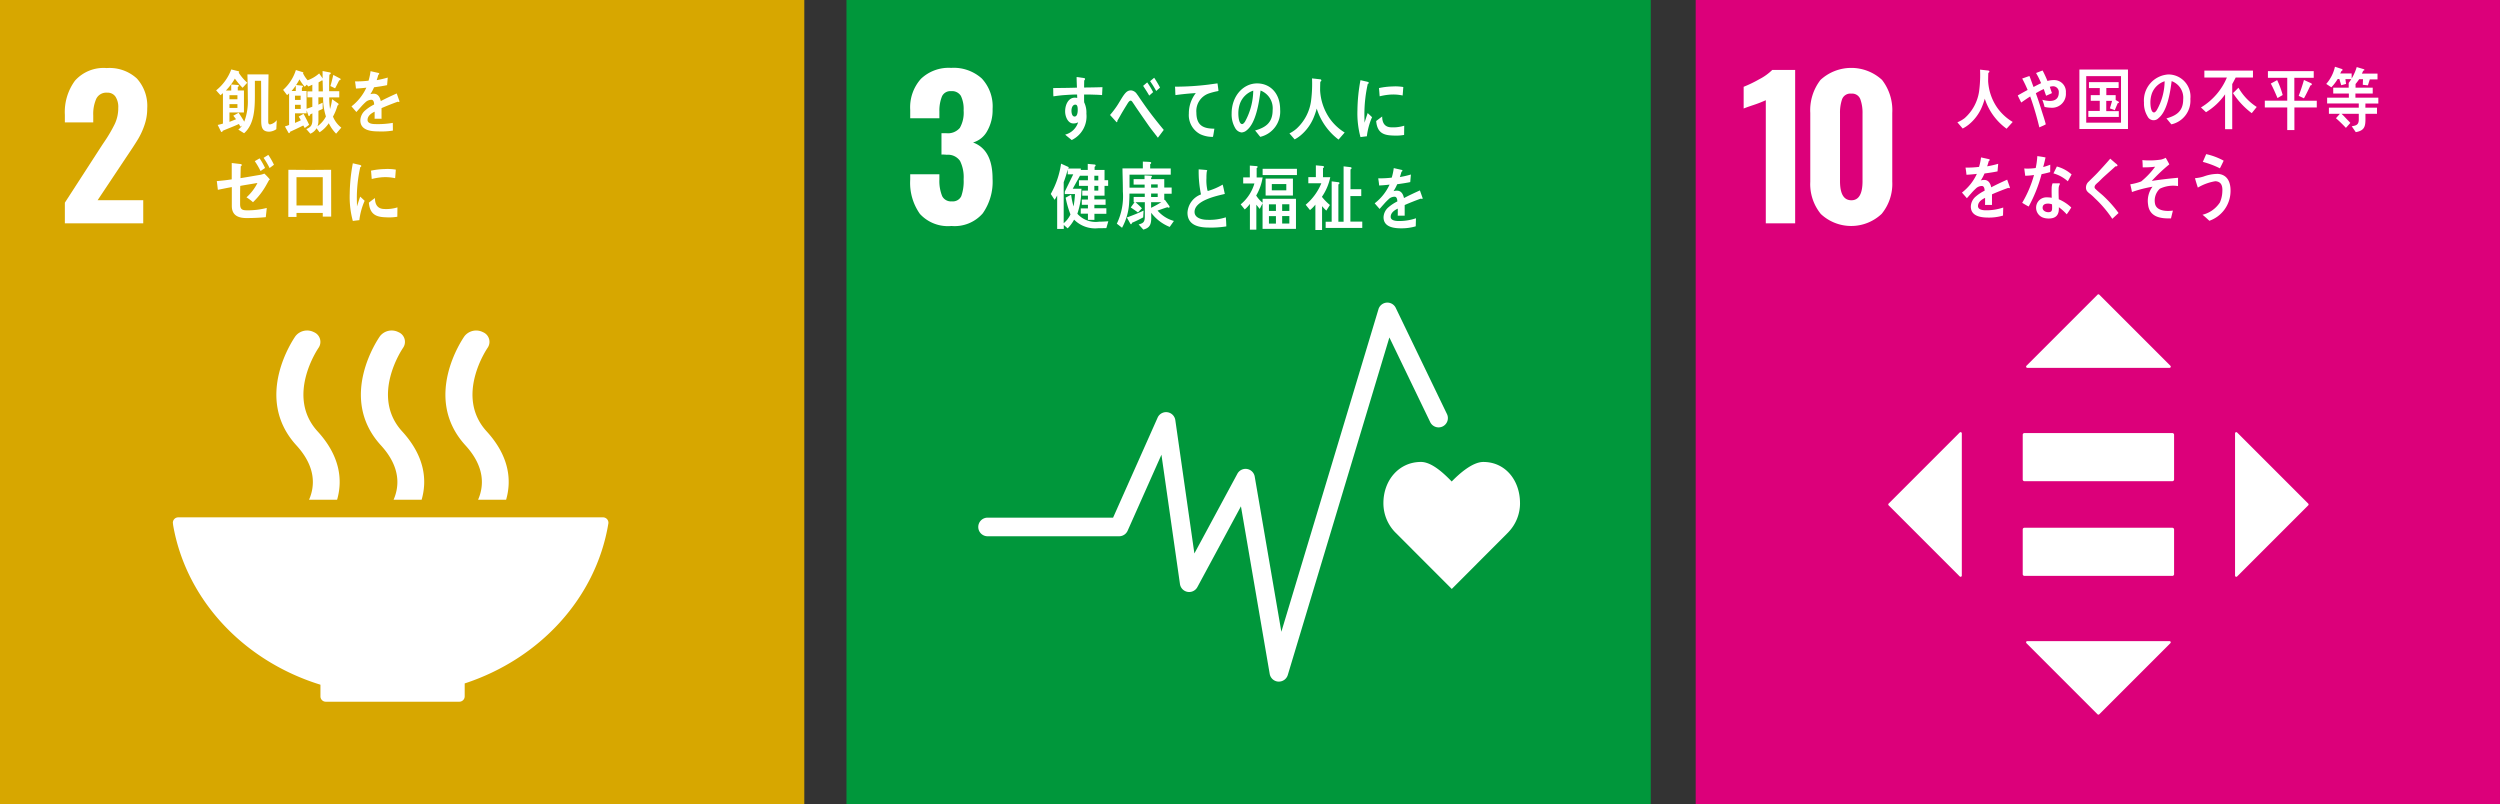 <svg xmlns="http://www.w3.org/2000/svg" xmlns:xlink="http://www.w3.org/1999/xlink" width="310.519" height="99.9" viewBox="0 0 310.519 99.9">
  <rect x="0" y="0" width="310.519" height="99.9" fill="#333333" stroke="none"/>
  <defs>
    <clipPath id="clip-path">
      <rect id="長方形_16" data-name="長方形 16" width="310.519" height="99.9" fill="none"/>
    </clipPath>
  </defs>
  <g id="グループ_5" data-name="グループ 5" transform="translate(0 -2.871)">
    <g id="グループ_12" data-name="グループ 12" transform="translate(0 2.871)">
      <rect id="長方形_13" data-name="長方形 13" width="99.9" height="99.9" transform="translate(105.14 0)" fill="#00973b"/>
      <g id="グループ_11" data-name="グループ 11" transform="translate(0 0)">
        <g id="グループ_10" data-name="グループ 10" clip-path="url(#clip-path)">
          <path id="パス_95" data-name="パス 95" d="M56.393,22.248a6.685,6.685,0,0,1-1.2-4.256v-.66h3.624v.635a4.979,4.979,0,0,0,.352,2.093,1.226,1.226,0,0,0,1.2.635,1.154,1.154,0,0,0,1.166-.645,5.509,5.509,0,0,0,.293-2.106,4.519,4.519,0,0,0-.447-2.27,1.81,1.81,0,0,0-1.647-.764,4.189,4.189,0,0,0-.658-.025V12.23h.588a1.944,1.944,0,0,0,1.692-.658,3.806,3.806,0,0,0,.471-2.165,3.757,3.757,0,0,0-.34-1.811,1.285,1.285,0,0,0-1.213-.588,1.14,1.14,0,0,0-1.129.635,4.712,4.712,0,0,0-.328,1.882v.846H55.193V9.337A5.3,5.3,0,0,1,56.522,5.48a4.994,4.994,0,0,1,3.751-1.364,5.212,5.212,0,0,1,3.81,1.317,5.069,5.069,0,0,1,1.342,3.787,5.219,5.219,0,0,1-.682,2.763A2.92,2.92,0,0,1,63,13.383q2.421.894,2.423,4.492A6.838,6.838,0,0,1,64.2,22.189a4.625,4.625,0,0,1-3.882,1.565,4.725,4.725,0,0,1-3.927-1.506" transform="translate(57.862 4.315)" fill="#fff"/>
          <path id="パス_96" data-name="パス 96" d="M100.854,33.126c0-2.825-1.813-5.113-4.556-5.113-1.372,0-3.027,1.5-3.927,2.427-.9-.926-2.446-2.429-3.818-2.429-2.745,0-4.666,2.288-4.666,5.113a5.174,5.174,0,0,0,1.454,3.617l7.036,7.046L99.4,36.749l0-.006a5.176,5.176,0,0,0,1.456-3.617" transform="translate(87.943 29.366)" fill="#fff"/>
          <path id="パス_97" data-name="パス 97" d="M96.657,65.422c-.025,0-.047,0-.072,0a1.155,1.155,0,0,1-1.067-.959L91.946,43.65,86.532,53.687a1.156,1.156,0,0,1-2.161-.385l-2.3-16.061L77.87,46.683a1.154,1.154,0,0,1-1.055.686H60.475a1.155,1.155,0,0,1,0-2.311h15.59l5.529-12.421a1.156,1.156,0,0,1,2.2.307l2.368,16.561,5.34-9.9a1.155,1.155,0,0,1,2.155.352l3.308,19.275,12.061-40.062a1.155,1.155,0,0,1,2.147-.17l6.346,13.157a1.155,1.155,0,1,1-2.081,1l-5.055-10.481L97.764,64.6a1.157,1.157,0,0,1-1.106.821" transform="translate(62.189 19.239)" fill="#fff"/>
          <path id="パス_98" data-name="パス 98" d="M83.484,11.831c-.264.027-.524.063-.795.1A11.334,11.334,0,0,1,82.312,8.6a21.6,21.6,0,0,1,.377-3.74l.633.147a2.209,2.209,0,0,1,.313.082.108.108,0,0,1,.08.113.117.117,0,0,1-.117.115A17.355,17.355,0,0,0,83.176,9.2c0,.317.014.627.014.944.131-.4.256-.8.393-1.2.182.168.365.342.545.512a8.326,8.326,0,0,0-.645,2.372m4.623-.164a5.9,5.9,0,0,1-1.329.076c-1.041-.033-2.009-.2-2.136-1.807.246-.186.492-.381.744-.559,0,.909.422,1.319,1.1,1.342a4.633,4.633,0,0,0,1.639-.2c-.006.381-.01.76-.016,1.149m-.182-4.9a5.615,5.615,0,0,0-1.686-.1,7.634,7.634,0,0,0-1.166.2c-.031-.313-.051-.707-.09-1.022a8.783,8.783,0,0,1,1.651-.2,6.069,6.069,0,0,1,1.374.068c-.029.348-.047.7-.084,1.053" transform="translate(86.292 5.097)" fill="#fff"/>
          <path id="パス_99" data-name="パス 99" d="M69.935,6.915c-.305-.025-.61-.043-.907-.049-.447-.014-.889-.033-1.327-.018.006.332-.008.639.012.969a2.913,2.913,0,0,1,.277,1.407A3.268,3.268,0,0,1,66.162,12.5c-.266-.231-.549-.434-.809-.676a2.285,2.285,0,0,0,1.61-1.532,1.136,1.136,0,0,1-.615.143c-.631,0-1-.813-1-1.5,0-.856.424-1.7,1.2-1.7a1.245,1.245,0,0,1,.3.037c0-.141-.008-.287-.016-.43-.506,0-1.01.035-1.506.068s-.957.092-1.434.16c-.029-.34-.014-.686-.029-1.026.985-.018,1.966-.018,2.954-.055-.023-.438-.037-.871-.045-1.317.215.018.447.053.662.088a1.967,1.967,0,0,1,.274.045c.051.008.111.025.111.109a.244.244,0,0,1-.1.184c-.008.287-.014.592-.014.877.758-.006,1.522-.02,2.28-.045ZM66.623,8.1c-.34,0-.49.391-.49.758,0,.295.088.721.391.721.328,0,.387-.5.387-.8,0-.24,0-.678-.289-.678" transform="translate(66.95 4.896)" fill="#fff"/>
          <path id="パス_100" data-name="パス 100" d="M73.254,12.165c-.375-.5-.815-1.028-1.206-1.592-.463-.664-.94-1.354-1.391-2.009-.154-.223-.309-.467-.463-.69-.082-.113-.182-.317-.324-.317-.2,0-.389.383-.5.549-.147.236-.3.488-.434.711-.252.414-.471.834-.715,1.235V10.1c0,.074-.031.139-.094.139l-.817-.9A11.9,11.9,0,0,0,68.178,8.2c.279-.42.528-.889.823-1.311.281-.381.5-.606.92-.606a.968.968,0,0,1,.729.465c.162.2.318.461.463.666.348.5.692,1,1.045,1.469.545.739,1.252,1.618,1.825,2.308ZM72.177,6.933c-.234-.42-.5-.815-.756-1.211l.506-.434A10.372,10.372,0,0,1,72.662,6.5Zm.866-.576a11.428,11.428,0,0,0-.758-1.219l.508-.424a12.724,12.724,0,0,1,.729,1.221Z" transform="translate(70.565 4.943)" fill="#fff"/>
          <path id="パス_101" data-name="パス 101" d="M76.489,6.035a7.837,7.837,0,0,0-1.082.291,2.313,2.313,0,0,0-1.5,2.384c.014,1.788,1.125,1.956,2.233,1.977-.051.336-.1.68-.174,1.016l-.15,0a3.568,3.568,0,0,1-1.446-.34,2.676,2.676,0,0,1-1.4-2.554,4.093,4.093,0,0,1,.866-2.546c-.815.049-1.727.137-2.528.252-.039-.442-.018-.7-.061-1.047a34,34,0,0,0,4.2-.262c.33-.049.887-.121,1.077-.15.035.133.113.819.125.887s-.084.076-.16.094" transform="translate(74.694 5.298)" fill="#fff"/>
          <path id="パス_102" data-name="パス 102" d="M78.24,11.7c-.221-.262-.422-.537-.645-.789,1.135-.34,2.181-.832,2.181-2.53a2.355,2.355,0,0,0-1.5-2.435c-.195,1.547-.576,4.009-1.7,4.92a1.048,1.048,0,0,1-.668.287,1.061,1.061,0,0,1-.766-.52A3.344,3.344,0,0,1,74.684,8.8c0-2.192,1.454-3.74,3.161-3.74,1.581,0,2.864,1.172,2.864,3.257A3.223,3.223,0,0,1,78.24,11.7M75.716,7.57a3.677,3.677,0,0,0-.2,1.225c0,.367.066,1.315.467,1.315.143,0,.266-.17.352-.285a8.177,8.177,0,0,0,1.032-3.867A2.653,2.653,0,0,0,75.716,7.57" transform="translate(78.295 5.299)" fill="#fff"/>
          <path id="パス_103" data-name="パス 103" d="M84.285,12.352A7.694,7.694,0,0,1,81.577,8.5a9.325,9.325,0,0,1-.4,1.161,5.731,5.731,0,0,1-1.59,2.161,4.174,4.174,0,0,1-.756.508l-.645-.746A4.2,4.2,0,0,0,79.064,11a5.728,5.728,0,0,0,1.811-3.486,16.594,16.594,0,0,0,.117-2.763l1.02.115A.143.143,0,0,1,82.15,5a.175.175,0,0,1-.131.162c-.014.361-.023.721-.023,1.082A6.8,6.8,0,0,0,83.14,9.667a6.314,6.314,0,0,0,1.907,1.807Z" transform="translate(81.972 4.985)" fill="#fff"/>
          <path id="パス_104" data-name="パス 104" d="M70.626,17.927c-.334.008-.67.016-1.006.016a3.674,3.674,0,0,1-3-1.067,4.7,4.7,0,0,1-.8,1.084l-.483-.42v.492h-.821V13.873a4.761,4.761,0,0,1-.317.543l-.479-.727A10.67,10.67,0,0,0,65,9.924l.889.4a.107.107,0,0,1,.059.088.137.137,0,0,1-.08.113h1.583v.711l-1,1.8h1.079a9.754,9.754,0,0,1-.506,3.109,3.033,3.033,0,0,0,2.689.987c.387,0,.766-.025,1.155-.053ZM65.462,13.7v-.3l1.053-2.153h-.688v-.6c-.141.533-.305,1.067-.5,1.583v5.088a3.065,3.065,0,0,0,.842-1.088,11.66,11.66,0,0,1-.6-2.083c.229-.121.455-.246.684-.367a8.672,8.672,0,0,0,.3,1.46,13.3,13.3,0,0,0,.178-1.538ZM70.4,12.681V13.9H69.137v.465H70.53v.666H69.137v.43h1.489v.692H69.143v.75h-.805v-.77h-.893v-.655h.893v-.447h-.76v-.655h.76V13.9h-.707v-.629h.707v-.588H67.222v-.7h1.116v-.561H67.289V10.7h1.026V9.951l.858.08a.121.121,0,0,1,.119.131c0,.07-.082.121-.127.158V10.7H70.4v1.278h.447v.7Zm-.774-1.26h-.492V12h.492Zm0,1.26h-.492v.586h.492Z" transform="translate(66.792 10.404)" fill="#fff"/>
          <path id="パス_105" data-name="パス 105" d="M74.291,17.915a5.376,5.376,0,0,1-2.3-1.76c0,.207.008.408.008.612,0,.93-.24,1.274-.985,1.481l-.582-.641c.567-.162.77-.27.77-1.018V14.846H70.045c.274.246.543.488.795.758l-.49.514c-.3-.215-.6-.424-.9-.621l.477-.651h-.113v-.658h1.379v-.414h-1.9c-.006.315-.006.631-.031.946a7.274,7.274,0,0,1-.891,3.3c-.217-.17-.426-.342-.649-.506a7.831,7.831,0,0,0,.752-4c0-.955-.035-1.911-.051-2.868h2.532V9.8c.285.016.643.016.918.053.051.008.119.027.119.109a.172.172,0,0,1-.127.152v.543h2.556v.768H69.3c0,.539,0,1.071,0,1.612h1.878v-.377h-1.37v-.678h1.356v-.469l.782.045c.059,0,.133.01.133.111a.165.165,0,0,1-.1.141v.172h1.637v1.039h.918v.774h-.918v.795l.068-.055.553.768a.209.209,0,0,1,.037.119.1.1,0,0,1-.1.107.344.344,0,0,1-.164-.063c-.41.127-.819.279-1.229.418a4.149,4.149,0,0,0,2.032,1.288ZM71,16.725a14.473,14.473,0,0,1-1.391.676c-.018.063-.053.18-.121.18-.037,0-.068-.035-.09-.072l-.43-.766c.7-.262,1.4-.524,2.077-.858Zm1.8-4.089h-.819v.406H72.8Zm0,1.129h-.819V14.2H72.8Zm-.819,1.082v.694a13.784,13.784,0,0,0,1.274-.7Z" transform="translate(70.995 10.271)" fill="#fff"/>
          <path id="パス_106" data-name="パス 106" d="M74.677,17.5c-1.028,0-2.671-.166-2.671-1.846a2.566,2.566,0,0,1,1.678-2.272,13.99,13.99,0,0,1-.287-3.114l.655.053c.107.01.213.018.322.035.037.008.08.027.08.08a.182.182,0,0,1-.049.1,5.949,5.949,0,0,0-.043.809,5.535,5.535,0,0,0,.135,1.575.094.094,0,0,0,.064.027,7.751,7.751,0,0,0,1.815-.785c.109.379.18.774.266,1.161-.9.221-3.757.785-3.757,2.235,0,.819,1.065.977,1.563.977a6.568,6.568,0,0,0,2.321-.309c.031.371.053.75.061,1.129a12.054,12.054,0,0,1-2.153.147" transform="translate(75.488 10.766)" fill="#fff"/>
          <path id="パス_107" data-name="パス 107" d="M77.951,17.9V14.733l-.348.688c-.15-.168-.281-.344-.424-.522v3.1h-.8V14.8a3.82,3.82,0,0,1-.641.69l-.506-.629a5.293,5.293,0,0,0,1.708-2.6H75.546v-.752h.823V10.04l.848.068c.045,0,.121.029.121.1a.168.168,0,0,1-.121.141v1.168h.742a6.526,6.526,0,0,1-.8,2.245,3.7,3.7,0,0,0,.795.893v-.485H82.1V17.9Zm.008-7.46H82.22v.778H77.959Zm.371,1.221h3.392v2.1H78.33Zm1.282,3.191h-.869v.823h.869Zm0,1.467h-.869v.928h.869ZM80.9,12.336H79.1v.776h1.8Zm.379,2.511h-.893v.823h.893Zm0,1.467h-.893v.928h.893Z" transform="translate(78.869 10.526)" fill="#fff"/>
          <path id="パス_108" data-name="パス 108" d="M81.2,13.916v.035a6.666,6.666,0,0,0,.981,1l-.447.7a6.191,6.191,0,0,1-.528-.557V18.06h-.83V14.905a4.287,4.287,0,0,1-.668.68l-.537-.664a6.91,6.91,0,0,0,1.944-2.667H79.5v-.76h.936V10.026l.9.082a.13.13,0,0,1,.106.121.155.155,0,0,1-.121.133v1.133h.905A6.61,6.61,0,0,1,81.2,13.916m.453,3.88v-.77H82.4v-5.01l.854.107a.123.123,0,0,1,.113.123c0,.082-.082.123-.135.152v4.629h.649V10.151l.856.1c.059.01.135.043.135.123s-.084.125-.135.162v2.454h1.338v.85H84.724v3.173H86.2V17.8Z" transform="translate(83.004 10.511)" fill="#fff"/>
          <path id="パス_109" data-name="パス 109" d="M89.224,14.023a.209.209,0,0,1-.109-.043c-.528.178-1.549.584-2.032.805V16.1L86.22,16.1c.006-.119.006-.248.006-.393v-.479c-.588.272-.881.625-.881,1.018,0,.344.338.522,1.006.522a6.448,6.448,0,0,0,2.134-.342l-.029,1a6.137,6.137,0,0,1-1.841.248c-1.438,0-2.157-.453-2.157-1.372a1.7,1.7,0,0,1,.6-1.233,5.244,5.244,0,0,1,1.114-.735c-.014-.387-.131-.584-.344-.584a1.058,1.058,0,0,0-.756.328,6.523,6.523,0,0,0-.565.58c-.272.3-.44.506-.543.61-.131-.156-.336-.385-.608-.7a6.192,6.192,0,0,0,1.85-2.323c-.389.051-.823.086-1.293.111-.029-.324-.074-.625-.117-.889a12.4,12.4,0,0,0,1.68-.088,7.122,7.122,0,0,0,.25-1.184l.989.225a.1.1,0,0,1,.088.1c0,.051-.035.094-.117.127-.037.147-.1.371-.2.66a11.879,11.879,0,0,0,1.37-.315l-.082.942c-.4.086-.946.172-1.62.266a5.394,5.394,0,0,1-.455.856A1.477,1.477,0,0,1,86.123,13c.447,0,.742.3.873.916.586-.307,1.256-.625,1.979-.95l.338.961c0,.068-.029.1-.088.1" transform="translate(87.389 10.684)" fill="#fff"/>
          <rect id="長方形_14" data-name="長方形 14" width="99.9" height="99.9" fill="#d7a700"/>
          <path id="パス_110" data-name="パス 110" d="M3.933,20.848l4.609-7.126.283-.422a18.11,18.11,0,0,0,1.317-2.247,4.622,4.622,0,0,0,.424-1.987,2.347,2.347,0,0,0-.354-1.4A1.172,1.172,0,0,0,9.2,7.185a1.385,1.385,0,0,0-1.364.752,4.677,4.677,0,0,0-.377,2.069v.871H3.933v-.94A6.585,6.585,0,0,1,5.191,5.692,4.758,4.758,0,0,1,9.13,4.127a5.024,5.024,0,0,1,3.751,1.3,5.061,5.061,0,0,1,1.282,3.705,6.226,6.226,0,0,1-.33,2.044,9.109,9.109,0,0,1-.774,1.717q-.449.756-1.389,2.141L8,20.543h5.668V23.41H3.933Z" transform="translate(4.123 4.327)" fill="#fff"/>
          <path id="パス_111" data-name="パス 111" d="M28.813,52.16v1.411l0,.031,0,.035a.662.662,0,0,0,.651.633l.012,0,.016,0H46.048l.014,0,.014,0a.665.665,0,0,0,.653-.662l0-.006,0,0V52c9.318-3.054,16.3-10.606,17.835-19.812l.01-.055a.734.734,0,0,0,.008-.092.669.669,0,0,0-.67-.67H11.152a.667.667,0,0,0-.67.67l.033.3c1.614,9.291,8.787,16.887,18.3,19.818" transform="translate(10.989 32.888)" fill="#fff"/>
          <path id="パス_112" data-name="パス 112" d="M29.387,20.729c-.217.309-5.315,7.649.115,13.583,2.489,2.724,2.274,5.127,1.563,6.749h3.482c.7-2.4.414-5.4-2.413-8.49-4-4.373.051-10.283.111-10.375a1.3,1.3,0,0,0-.565-1.948,1.849,1.849,0,0,0-2.292.481" transform="translate(28.315 21.013)" fill="#fff"/>
          <path id="パス_113" data-name="パス 113" d="M25.943,41.061h3.484c.7-2.4.412-5.4-2.415-8.49-4-4.373.045-10.283.111-10.379a1.3,1.3,0,0,0-.567-1.946,1.847,1.847,0,0,0-2.29.483c-.219.307-5.32,7.649.113,13.583,2.491,2.724,2.274,5.127,1.565,6.749" transform="translate(22.941 21.012)" fill="#fff"/>
          <path id="パス_114" data-name="パス 114" d="M19.139,20.729c-.221.309-5.318,7.649.113,13.583,2.491,2.724,2.276,5.127,1.565,6.749H24.3c.7-2.395.412-5.4-2.417-8.49-4-4.373.049-10.283.113-10.377a1.305,1.305,0,0,0-.567-1.946,1.841,1.841,0,0,0-2.29.481" transform="translate(17.568 21.012)" fill="#fff"/>
          <path id="パス_115" data-name="パス 115" d="M27.187,8.146a.215.215,0,0,1-.111-.043c-.526.18-1.549.586-2.034.805v1.319l-.864-.006c.008-.121.008-.25.008-.393V9.347c-.59.272-.881.625-.881,1.022,0,.342.336.52,1,.52a11.044,11.044,0,0,0,2.138-.152l.012.957a8.857,8.857,0,0,1-1.887.1c-1.436,0-2.157-.453-2.157-1.37a1.69,1.69,0,0,1,.6-1.233,5.217,5.217,0,0,1,1.114-.737c-.012-.385-.131-.584-.344-.584a1.088,1.088,0,0,0-.756.326,6.677,6.677,0,0,0-.565.584c-.27.3-.44.506-.543.608-.133-.156-.338-.387-.608-.7a6.225,6.225,0,0,0,1.85-2.327c-.389.053-.823.088-1.293.113-.031-.324-.074-.627-.117-.889a12.73,12.73,0,0,0,1.68-.088,7.136,7.136,0,0,0,.25-1.182l.991.223a.106.106,0,0,1,.088.1c0,.051-.037.094-.117.129-.037.145-.1.369-.2.662a11.97,11.97,0,0,0,1.374-.32l-.082.942c-.4.088-.946.174-1.62.266a5.5,5.5,0,0,1-.457.856,1.548,1.548,0,0,1,.418-.057c.449,0,.742.3.875.916.586-.309,1.256-.627,1.981-.95l.338.959c0,.068-.029.1-.088.1" transform="translate(22.347 4.525)" fill="#fff"/>
          <path id="パス_116" data-name="パス 116" d="M20.583,11.633a1.724,1.724,0,0,1-.873.309c-.879,0-1.006-.541-1.006-1.383,0-1.647,0-3.288-.016-4.934h-.77V7.4c0,1.647-.061,3.619-1.34,4.736l-.719-.453a2.3,2.3,0,0,0,.475-.51l-.211.147c-.061-.111-.131-.223-.186-.334-.662.309-1.348.557-2.02.85-.008.043-.047.143-.1.143a.125.125,0,0,1-.125-.082l-.391-.793c.219-.049.438-.1.649-.17V7.153c-.1.086-.2.18-.305.258l-.539-.6a6.017,6.017,0,0,0,1.878-2.6l.869.215c.031.008.117.035.117.086A.083.083,0,0,1,15.9,4.6a6.246,6.246,0,0,0,1.069,1.262l-.578.629a9.422,9.422,0,0,1-.961-1.143,7.029,7.029,0,0,1-1.12,1.487h.67V6.08l.8.061c.061.008.147.008.147.1,0,.068-.086.119-.133.145v.44h.766V9.558h-1.8v1.166c.27-.1.545-.215.817-.328a5.007,5.007,0,0,0-.342-.436c.217-.119.444-.248.662-.369.242.363.483.729.7,1.108a7.066,7.066,0,0,0,.444-2.825c0-1.014-.025-2.034-.049-3.046h2.622c-.031,1.913-.039,3.835-.039,5.748,0,.2-.016.465.231.465a1.361,1.361,0,0,0,.828-.533ZM15.75,7.412h-.989v.506h.989Zm0,1.106h-.989v.471h.989Z" transform="translate(13.74 4.414)" fill="#fff"/>
          <path id="パス_117" data-name="パス 117" d="M23.754,12.152a4.726,4.726,0,0,1-.909-1.3A4.089,4.089,0,0,1,21.7,11.98l-.379-.5a1.591,1.591,0,0,1-.768.676l-.5-.576c.586-.24.758-.506.758-1.219,0-.248-.006-.488-.006-.735l-.291.152c0,.08-.053.19-.127.19a.1.1,0,0,1-.068-.059l-.231-.653v.371h-1.44v1.192c.24-.113.494-.207.725-.336-.082-.154-.172-.309-.268-.455l.6-.342c.252.444.483.9.7,1.364l-.551.4c-.051-.111-.121-.213-.18-.317-.545.274-1.1.533-1.655.791,0,.078-.035.164-.111.164a.1.1,0,0,1-.074-.051l-.44-.782c.18-.061.35-.113.52-.188V7.131a1.5,1.5,0,0,1-.252.231l-.492-.651a5.535,5.535,0,0,0,1.587-2.464l.881.274a.067.067,0,0,1,.043.063.09.09,0,0,1-.039.066,3.639,3.639,0,0,0,.576.869,4.449,4.449,0,0,0,1.432-.852c.141.215.291.414.432.619-.008-.256-.008-.514-.008-.77V4.368l.924.18a.1.1,0,0,1,.09.1c0,.1-.1.145-.166.164-.037.61-.037,1.227-.037,1.835v.231h1.26v.766H22.9a9.238,9.238,0,0,0,.1,1.448,6.738,6.738,0,0,0,.252-1.225l.746.522a.125.125,0,0,1,.059.111.172.172,0,0,1-.127.147,6.31,6.31,0,0,1-.565,1.381A3.272,3.272,0,0,0,24.4,11.4ZM18.745,6.179c-.166.231-.336.455-.522.67h.522Zm-.1,1.254v.531h.7l.008-.531Zm.711,1.131h-.709v.516h.709ZM20.8,7.639h-.612V6.9H20.8V6.068c-.166.076-.328.162-.5.221l-.188-.221-.258.25a5.244,5.244,0,0,1-.651-.912c-.125.24-.266.471-.414.7.229.025.453.051.684.076.053.01.158.016.158.1s-.078.129-.129.154v.414h.582V9.063c.24-.088.477-.164.717-.258Zm1.342,0h-.59v.909c.18-.088.358-.164.531-.248l0,.77c-.17.094-.354.154-.526.248v1.27a1.825,1.825,0,0,1-.113.635,3.335,3.335,0,0,0,1.045-1.209,7.422,7.422,0,0,1-.35-2.376M22.084,5.56l-.1-.025a4.659,4.659,0,0,1-.41.242V6.9h.535c0-.447-.023-.891-.027-1.34m2.063-.041c-.178.326-.334.676-.52,1l-.584-.285c.152-.447.248-.918.365-1.381l.873.463c.025.008.031.059.031.086,0,.094-.1.113-.164.113" transform="translate(17.994 4.452)" fill="#fff"/>
          <path id="パス_118" data-name="パス 118" d="M19.637,12.521c-.1.164-.182.33-.272.485A9.162,9.162,0,0,1,17.64,15.27a5.293,5.293,0,0,0-.807-.606,6.019,6.019,0,0,0,1.36-1.778c-.289.037-.576.094-.858.137-.428.074-.85.139-1.278.221-.008.34-.016.678-.016,1.016v1.245c0,.707.33.772.883.772a9.461,9.461,0,0,0,2.425-.295c-.027.385-.082.768-.117,1.145-.791.074-1.581.111-2.384.111-.932,0-1.837-.264-1.837-1.5V13.391c-.588.1-1.155.227-1.733.338-.041-.356-.082-.723-.131-1.082.619-.053,1.237-.119,1.854-.217V10.4l1.106.129c.066.008.139.037.139.127a.189.189,0,0,1-.125.156c-.014.485-.023.973-.031,1.467.782-.119,1.567-.266,2.352-.393a2.458,2.458,0,0,0,.61-.174,7.737,7.737,0,0,1,.676.717c0,.053-.059.078-.09.09M18.58,11.4a8.9,8.9,0,0,0-.717-1.229l.6-.348a8.889,8.889,0,0,1,.678,1.192Zm1.123-.375a10.055,10.055,0,0,0-.744-1.266l.586-.369a8.652,8.652,0,0,1,.7,1.229Z" transform="translate(13.782 9.847)" fill="#fff"/>
          <path id="パス_119" data-name="パス 119" d="M21.762,16.112v-.459H18.5v.5H17.483c0-1.952.008-3.9.008-5.856.905,0,1.819.02,2.722.02.864,0,1.729-.02,2.587-.02,0,1.852.008,3.693.008,5.545v.274Zm0-4.894H18.5v3.509h3.261Z" transform="translate(18.328 10.791)" fill="#fff"/>
          <path id="パス_120" data-name="パス 120" d="M22.4,16.965c-.268.027-.533.061-.809.1a11.429,11.429,0,0,1-.385-3.367A21.773,21.773,0,0,1,21.592,9.9l.645.152a1.832,1.832,0,0,1,.32.082.108.108,0,0,1,.082.115.121.121,0,0,1-.119.117,17.557,17.557,0,0,0-.43,3.933c0,.322.016.635.016.959.131-.406.258-.815.4-1.219.184.17.371.348.555.52a8.392,8.392,0,0,0-.66,2.4m4.717-.42a6.017,6.017,0,0,1-1.356.074c-1.061-.033-2.048-.2-2.177-1.827.25-.188.5-.387.756-.567,0,.92.43,1.336,1.122,1.358a4.675,4.675,0,0,0,1.671-.2c-.006.387-.01.77-.016,1.166m-.27-4.791a5.7,5.7,0,0,0-1.719-.107,7.882,7.882,0,0,0-1.188.207c-.033-.32-.053-.715-.092-1.034a8.94,8.94,0,0,1,1.682-.2,6.18,6.18,0,0,1,1.4.07c-.027.354-.047.713-.084,1.067" transform="translate(22.232 10.381)" fill="#fff"/>
          <rect id="長方形_15" data-name="長方形 15" width="99.9" height="99.9" transform="translate(210.618)" fill="#dc007a"/>
          <path id="パス_121" data-name="パス 121" d="M108.482,8a15.342,15.342,0,0,1-1.506.588q-.986.329-1.245.447v-2.7a15.943,15.943,0,0,0,1.94-.94,6.524,6.524,0,0,0,1.61-1.153h2.847v19.05h-3.646Z" transform="translate(110.844 4.447)" fill="#fff"/>
          <path id="パス_122" data-name="パス 122" d="M111.078,22.259a5.875,5.875,0,0,1-1.307-4.011V9.713a6.144,6.144,0,0,1,1.27-4.1,5.638,5.638,0,0,1,7.644,0,6.144,6.144,0,0,1,1.27,4.1v8.536a5.859,5.859,0,0,1-1.317,4,5.515,5.515,0,0,1-7.561.012m5.184-4.08v-8.4a4.973,4.973,0,0,0-.27-1.764,1.078,1.078,0,0,0-1.116-.7,1.093,1.093,0,0,0-1.153.694,5.147,5.147,0,0,0-.258,1.774v8.4q0,2.375,1.411,2.376,1.386,0,1.387-2.376" transform="translate(115.079 4.314)" fill="#fff"/>
          <path id="パス_123" data-name="パス 123" d="M141.252,32h-18.4a.212.212,0,0,0-.2.223v5.529a.211.211,0,0,0,.2.225h18.4a.213.213,0,0,0,.2-.225V32.226a.214.214,0,0,0-.2-.223" transform="translate(128.586 33.551)" fill="#fff"/>
          <path id="パス_124" data-name="パス 124" d="M141.252,26.26h-18.4a.212.212,0,0,0-.2.223v5.529a.211.211,0,0,0,.2.225h18.4a.213.213,0,0,0,.2-.225V26.483a.214.214,0,0,0-.2-.223" transform="translate(128.586 27.53)" fill="#fff"/>
          <path id="パス_125" data-name="パス 125" d="M140.781,26.721l-8.83-8.83a.155.155,0,0,0-.217,0l-8.83,8.83a.152.152,0,0,0,.109.26h17.661a.152.152,0,0,0,.109-.26" transform="translate(128.799 18.709)" fill="#fff"/>
          <path id="パス_126" data-name="パス 126" d="M135.788,44.127l8.83-8.83a.155.155,0,0,0,0-.217l-8.83-8.83a.152.152,0,0,0-.26.109V44.019a.152.152,0,0,0,.26.109" transform="translate(142.082 27.471)" fill="#fff"/>
          <path id="パス_127" data-name="パス 127" d="M122.9,39.135l8.83,8.83a.155.155,0,0,0,.217,0l8.83-8.83a.152.152,0,0,0-.109-.26H123.012a.152.152,0,0,0-.109.26" transform="translate(128.799 40.755)" fill="#fff"/>
          <path id="パス_128" data-name="パス 128" d="M123.375,26.249l-8.83,8.83a.155.155,0,0,0,0,.217l8.83,8.83a.152.152,0,0,0,.26-.109V26.358a.152.152,0,0,0-.26-.109" transform="translate(120.037 27.471)" fill="#fff"/>
          <path id="パス_129" data-name="パス 129" d="M124.8,11.565a7.423,7.423,0,0,1-2.708-3.73,8.787,8.787,0,0,1-.4,1.125,5.594,5.594,0,0,1-1.592,2.091,4.3,4.3,0,0,1-.754.488l-.658-.772a4.014,4.014,0,0,0,.883-.5A5.5,5.5,0,0,0,121.389,6.9a15.558,15.558,0,0,0,.117-2.675l1.02.113c.057.008.139.043.139.127a.169.169,0,0,1-.133.156c-.014.352-.023.694-.023,1.045a6.427,6.427,0,0,0,1.145,3.31,6.28,6.28,0,0,0,1.907,1.747Z" transform="translate(124.433 4.424)" fill="#fff"/>
          <path id="パス_130" data-name="パス 130" d="M126.552,8.9a3.8,3.8,0,0,1-.871-.1,6.361,6.361,0,0,0-.279-.893,3.49,3.49,0,0,0,.934.152c.571,0,1.116-.225,1.116-1.043a.717.717,0,0,0-.684-.782,1.466,1.466,0,0,0-.432.068c.084.262.174.522.266.782-.244.119-.49.227-.727.328-.1-.279-.195-.555-.293-.834a10.09,10.09,0,0,0-.983.522c.24.649.463,1.313.664,1.977.188.631.418,1.245.571,1.887-.258.152-.528.25-.8.377A36.919,36.919,0,0,0,123.9,7.5c-.375.242-.752.5-1.114.756-.147-.295-.3-.582-.432-.883.406-.227.815-.463,1.227-.68-.2-.479-.432-.963-.676-1.417.1-.031.823-.3.871-.3s.049.033.07.082c.16.42.307.85.467,1.27.313-.168.621-.328.94-.479a10.045,10.045,0,0,0-.627-1.262c.27-.1.543-.219.815-.311a14.078,14.078,0,0,1,.6,1.3,2.968,2.968,0,0,1,.856-.109,1.451,1.451,0,0,1,1.434,1.579,1.723,1.723,0,0,1-1.776,1.86" transform="translate(128.267 4.48)" fill="#fff"/>
          <path id="パス_131" data-name="パス 131" d="M126.09,4.216h6.034V11.6H126.09Zm5.168.823h-4.32v5.776h4.32ZM127.2,10.1V9.361h1.419V8.1H127.5V7.4h1.122V6.518h-1.346V5.783h3.689v.725h-1.53v.885h1.161V8l.369.217a.077.077,0,0,1,.039.063c0,.078-.09.113-.15.113-.125.291-.25.578-.367.875l-.608-.227c.094-.307.184-.621.272-.936h-.725V9.38h1.559V10.1Z" transform="translate(132.187 4.42)" fill="#fff"/>
          <path id="パス_132" data-name="パス 132" d="M133.408,10.711c-.211-.242-.4-.5-.617-.735,1.084-.317,2.085-.776,2.085-2.364a2.192,2.192,0,0,0-1.434-2.27c-.184,1.444-.549,3.74-1.626,4.592a.836.836,0,0,1-1.37-.217,3.071,3.071,0,0,1-.44-1.712,3.234,3.234,0,0,1,3.025-3.49,2.745,2.745,0,0,1,2.737,3.04,3.014,3.014,0,0,1-2.36,3.157M130.993,6.86a3.41,3.41,0,0,0-.19,1.145c0,.342.061,1.229.447,1.229.137,0,.252-.16.334-.268a7.44,7.44,0,0,0,.987-3.607,2.521,2.521,0,0,0-1.577,1.5" transform="translate(136.293 4.733)" fill="#fff"/>
          <path id="パス_133" data-name="パス 133" d="M137.777,5.138c-.141.274-.279.549-.432.813v5.606h-.889V7.23a7.81,7.81,0,0,1-2.368,2.218l-.627-.59a7.906,7.906,0,0,0,3.222-3.72h-2.8V4.282h6.037v.856Zm1.993,4.431a9.813,9.813,0,0,1-2.331-2.495c.234-.213.455-.444.682-.668a6.92,6.92,0,0,0,2.266,2.39Z" transform="translate(139.915 4.489)" fill="#fff"/>
          <path id="パス_134" data-name="パス 134" d="M141.008,8.823v2.812h-.889V8.823h-2.786v-.84h2.786V5.138h-2.4V4.315h5.69v.823H141V7.984h2.788v.84Zm-2.1-1.166c-.258-.608-.522-1.225-.83-1.8l.787-.43a10.621,10.621,0,0,1,.688,1.852ZM143,6.089c-.256.541-.514,1.079-.805,1.6l-.653-.309c.242-.641.463-1.3.653-1.971l.879.4a.168.168,0,0,1,.1.145c0,.094-.117.127-.176.127" transform="translate(143.974 4.524)" fill="#fff"/>
          <path id="パス_135" data-name="パス 135" d="M143.439,5.589l.082.592-.6.162-.234-.77h-.207a5.838,5.838,0,0,1-.787,1.028l-.635-.42a4.862,4.862,0,0,0,1.084-2.134l.844.274a.132.132,0,0,1,.1.113c0,.076-.082.127-.139.137a1.6,1.6,0,0,1-.156.307h1.424v.711Zm2.487,3.025-.008.514h1.444v.764h-1.436c0,1.311.131,2.048-1.2,2.278l-.5-.727c.508-.1.875-.139.875-.85v-.7h-2.141c.219.2.424.42.629.641.156.164.317.309.463.49l-.549.617a16.239,16.239,0,0,0-1.239-1.2l.492-.549h-1.366V9.129H145.1V8.607h-3.931V7.886h2.7V7.374h-1.942V6.644h1.921V6.063h.909c.037.006-.17.156-.17.2,0,.059.094-.2.111-.256v.639h2.134v.729h-2.149v.512h2.845v.729Zm.541-2.991-.233.737-.637-.07.029-.694h-.477a7.326,7.326,0,0,1-.565.731l-.739-.266a6.17,6.17,0,0,0,1-1.973l.868.258a.109.109,0,0,1,.086.094c0,.078-.1.092-.147.092-.051.131-.109.252-.168.369h1.942v.721Z" transform="translate(147.878 4.243)" fill="#fff"/>
          <path id="パス_136" data-name="パス 136" d="M124.837,13.371a.2.2,0,0,1-.109-.041c-.528.18-1.547.582-2.032.805v1.319l-.866-.008c.008-.121.008-.25.008-.393v-.479c-.584.272-.879.623-.879,1.018,0,.342.336.524,1,.524a6.5,6.5,0,0,0,2.134-.344l-.027,1a6.024,6.024,0,0,1-1.841.248c-1.44,0-2.157-.453-2.157-1.37a1.7,1.7,0,0,1,.6-1.233,5.217,5.217,0,0,1,1.114-.737c-.012-.385-.131-.582-.344-.582a1.068,1.068,0,0,0-.754.324,6.956,6.956,0,0,0-.567.584c-.27.3-.438.508-.541.608-.133-.154-.338-.385-.61-.7a6.172,6.172,0,0,0,1.85-2.323c-.389.051-.821.086-1.29.113-.029-.326-.074-.627-.117-.891a12.351,12.351,0,0,0,1.678-.088,6.551,6.551,0,0,0,.248-1.18l.991.221c.059.018.088.051.088.1s-.035.094-.117.129c-.037.145-.1.369-.2.66a11.88,11.88,0,0,0,1.37-.315l-.082.942c-.4.086-.946.17-1.618.264a5.266,5.266,0,0,1-.457.858,1.49,1.49,0,0,1,.42-.059c.447,0,.739.3.873.916.586-.309,1.254-.625,1.979-.95l.338.959c0,.07-.031.1-.09.1" transform="translate(124.724 10.004)" fill="#fff"/>
          <path id="パス_137" data-name="パス 137" d="M126.1,11.453c-.358.1-.711.188-1.069.256a17.743,17.743,0,0,1-1.6,4.019c-.272-.135-.543-.3-.807-.461a14.03,14.03,0,0,0,1.469-3.454,7.8,7.8,0,0,1-1.094.092c-.037-.3-.08-.6-.117-.907a2.9,2.9,0,0,0,.4.018,6.571,6.571,0,0,0,1.02-.072,9.106,9.106,0,0,0,.2-1.479c.346.051.684.092,1.022.17-.088.4-.176.8-.295,1.19a7.425,7.425,0,0,0,.883-.293c0,.3-.01.61-.01.92m2.05,5.242a6.2,6.2,0,0,0-.975-.883,2.562,2.562,0,0,1,0,.281c-.033.885-.6,1.125-1.268,1.125a2.111,2.111,0,0,1-.692-.111,1.305,1.305,0,0,1-.864-1.217,1.281,1.281,0,0,1,1.34-1.3,3.492,3.492,0,0,1,.6.051c-.008-.4-.023-.805-.006-1.209a1.752,1.752,0,0,1,.109-.584h.662c.043,0,.256-.033.254.07a.08.08,0,0,1-.008.035,1.089,1.089,0,0,0-.152.522c-.018.453,0,.9.014,1.354a5.174,5.174,0,0,1,1.555,1.02c-.178.291-.365.582-.565.848m-1.825-1.235a1.26,1.26,0,0,0-.526-.094c-.279,0-.627.086-.643.49s.406.574.694.574c.27,0,.471-.059.483-.428.008-.18,0-.361-.008-.541m1.96-2.866a4.509,4.509,0,0,0-1.784-.985l.424-.856a4.536,4.536,0,0,1,1.829.985Z" transform="translate(128.547 9.924)" fill="#fff"/>
          <path id="パス_138" data-name="パス 138" d="M129.756,17.091a14.061,14.061,0,0,0-2.155-2.542,6.463,6.463,0,0,0-.623-.569,1.807,1.807,0,0,1-.363-.334.754.754,0,0,1-.127-.467.99.99,0,0,1,.354-.721c.361-.369.735-.711,1.09-1.09.524-.571,1.059-1.143,1.571-1.747.209.184.418.361.627.545a1.458,1.458,0,0,1,.238.211.106.106,0,0,1,.035.078c0,.121-.164.135-.246.117-.494.451-1,.893-1.506,1.354-.209.19-.4.4-.612.594-.1.092-.211.176-.3.277a.556.556,0,0,0-.184.338.325.325,0,0,0,.127.26c.3.3.639.555.948.836a15.028,15.028,0,0,1,1.907,2.143c-.262.234-.518.485-.78.719" transform="translate(132.605 10.086)" fill="#fff"/>
          <path id="パス_139" data-name="パス 139" d="M132.859,13.4a2.012,2.012,0,0,0-.612,1.856c.156.834,1.168.924,1.7.912a5.115,5.115,0,0,0,.522-.041c-.076.328-.162.647-.233.967l-.156,0c-1.034.027-2.519-.123-2.692-1.714a2.929,2.929,0,0,1,.553-2.22,15.476,15.476,0,0,0-2.556.662c-.057-.324-.135-.643-.207-.961a6.563,6.563,0,0,0,1.354-.354,9.76,9.76,0,0,0,1.731-1.829,11.511,11.511,0,0,1-1.544.08c0-.3-.014-.6-.041-.9A9.623,9.623,0,0,0,133,9.79a2.28,2.28,0,0,0,.578-.223c.156.268.311.543.449.817a20.118,20.118,0,0,0-2.177,2.057c1.084-.166,2.175-.293,3.261-.391-.006.344,0,.69-.006,1.032a3.832,3.832,0,0,0-2.245.322" transform="translate(135.42 10.03)" fill="#fff"/>
          <path id="パス_140" data-name="パス 140" d="M134.872,17.625c-.277-.254-.553-.518-.848-.746a3.6,3.6,0,0,0,2.159-1.526A3.624,3.624,0,0,0,136.488,14c.051-.776-.172-1.239-.866-1.286a6.184,6.184,0,0,0-2.177.795c-.043-.135-.342-1.061-.338-1.139,0-.061.08-.047.111-.045a4.767,4.767,0,0,0,.94-.193,5.157,5.157,0,0,1,1.772-.33c1.194.08,1.655,1.059,1.569,2.364a3.92,3.92,0,0,1-2.626,3.462m1.311-6.516a11.025,11.025,0,0,0-2.12-.8c.143-.32.277-.641.42-.963a8.144,8.144,0,0,1,2.169.813c-.15.32-.3.641-.469.952" transform="translate(139.543 9.795)" fill="#fff"/>
        </g>
      </g>
    </g>
  </g>
</svg>
